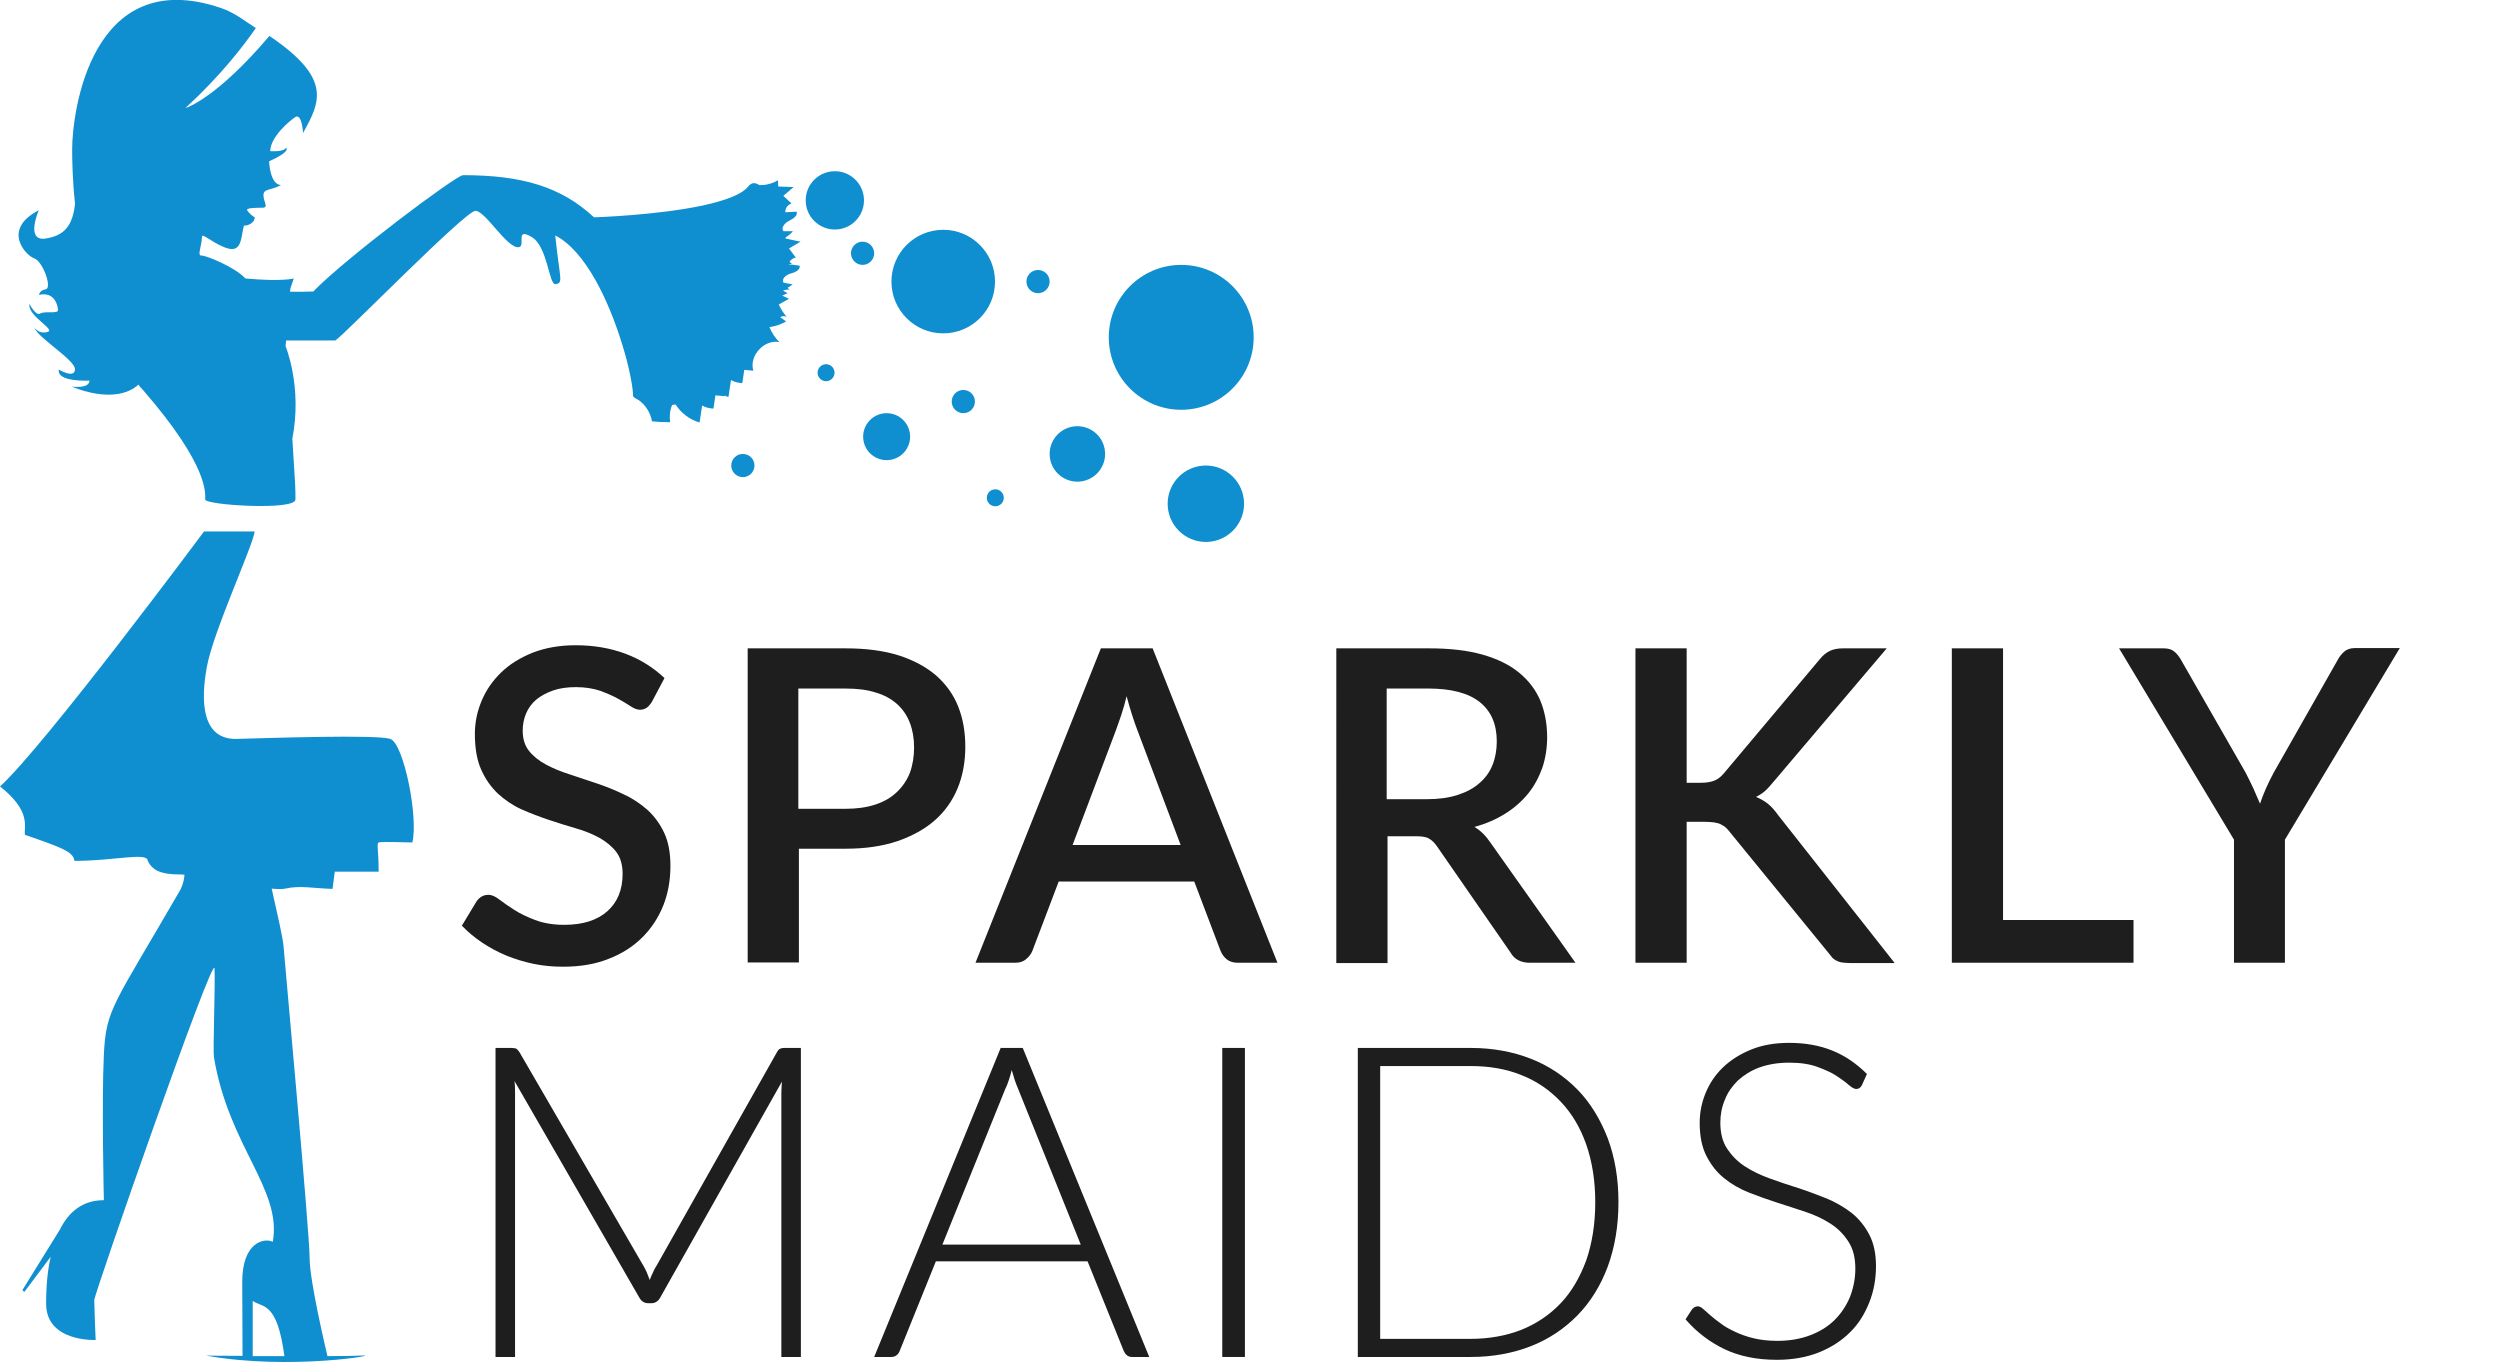 <?xml version="1.0" encoding="utf-8"?>
<!-- Generator: Adobe Illustrator 26.0.1, SVG Export Plug-In . SVG Version: 6.00 Build 0)  -->
<svg version="1.1" id="Layer_1" xmlns="http://www.w3.org/2000/svg" xmlns:xlink="http://www.w3.org/1999/xlink" x="0px" y="0px"
	 viewBox="0 0 883.4 481.3" style="enable-background:new 0 0 883.4 481.3;" xml:space="preserve">
<style type="text/css">
	.st0{fill:#1E1E1E;}
	.st1{fill:#0F8FCF;}
</style>
<g>
	<g>
		<g>
			<g>
				<path class="st0" d="M230.3,248.1c-0.6,0.9-1.2,1.6-1.8,2c-0.6,0.4-1.4,0.7-2.3,0.7c-1,0-2.1-0.4-3.3-1.2
					c-1.2-0.8-2.7-1.7-4.5-2.7s-3.9-1.9-6.3-2.8c-2.4-0.8-5.3-1.3-8.6-1.3c-3.1,0-5.8,0.4-8.1,1.2c-2.3,0.8-4.3,1.9-5.9,3.2
					c-1.6,1.4-2.8,3-3.6,4.9c-0.8,1.9-1.2,3.9-1.2,6.1c0,2.8,0.7,5.2,2.2,7.1c1.5,1.9,3.5,3.5,5.9,4.8c2.4,1.3,5.2,2.5,8.4,3.5
					c3.1,1,6.3,2.1,9.6,3.2c3.3,1.1,6.5,2.4,9.6,3.9c3.1,1.4,5.9,3.3,8.4,5.5c2.4,2.2,4.4,4.9,5.9,8.1c1.5,3.2,2.2,7.1,2.2,11.7
					c0,4.9-0.8,9.6-2.5,13.9s-4.2,8.1-7.4,11.3c-3.2,3.2-7.2,5.8-11.9,7.6c-4.7,1.9-10.1,2.8-16.1,2.8c-3.6,0-7-0.3-10.4-1
					c-3.4-0.7-6.6-1.7-9.6-2.9c-3.1-1.3-5.9-2.8-8.6-4.6c-2.7-1.8-5.1-3.8-7.2-6l5.2-8.6c0.5-0.7,1.1-1.3,1.8-1.7
					c0.7-0.4,1.5-0.6,2.4-0.6c1.2,0,2.5,0.6,3.9,1.7c1.4,1.1,3.2,2.3,5.2,3.6c2,1.3,4.5,2.5,7.4,3.6c2.9,1.1,6.3,1.7,10.3,1.7
					c6.5,0,11.6-1.6,15.2-4.8c3.6-3.2,5.4-7.6,5.4-13.2c0-3.1-0.7-5.7-2.2-7.7c-1.5-2-3.5-3.6-5.9-5c-2.4-1.3-5.2-2.5-8.4-3.4
					c-3.1-0.9-6.3-1.9-9.6-3s-6.4-2.3-9.6-3.7c-3.1-1.4-5.9-3.3-8.4-5.6c-2.4-2.3-4.4-5.1-5.9-8.5c-1.5-3.4-2.2-7.6-2.2-12.6
					c0-4,0.8-7.9,2.4-11.7c1.6-3.8,3.9-7.1,6.9-10c3-2.9,6.7-5.2,11.2-7c4.4-1.7,9.5-2.6,15.1-2.6c6.4,0,12.2,1,17.6,3
					c5.3,2,9.9,4.9,13.8,8.6L230.3,248.1z"/>
				<path class="st0" d="M298.7,229.1c7.3,0,13.5,0.8,18.9,2.5c5.3,1.7,9.7,4.1,13.2,7.1c3.5,3.1,6.1,6.7,7.8,11
					c1.7,4.3,2.5,9,2.5,14.2c0,5.3-0.9,10.2-2.7,14.6c-1.8,4.4-4.5,8.2-8,11.3s-8,5.6-13.2,7.4c-5.3,1.8-11.4,2.7-18.4,2.7h-16.5
					v40.2h-18.1V229.1H298.7z M298.7,285.8c4,0,7.6-0.5,10.6-1.5c3.1-1,5.6-2.5,7.6-4.4c2-1.9,3.6-4.2,4.6-6.8c1-2.7,1.5-5.7,1.5-9
					c0-3.2-0.5-6.1-1.5-8.7c-1-2.6-2.5-4.8-4.5-6.6c-2-1.8-4.5-3.2-7.6-4.1c-3.1-1-6.7-1.4-10.8-1.4h-16.5v42.5H298.7z"/>
				<path class="st0" d="M451.4,340.2h-14c-1.6,0-2.9-0.4-3.9-1.2c-1-0.8-1.7-1.8-2.2-3l-9.3-24.5h-47.9l-9.3,24.5
					c-0.4,1-1.1,2-2.2,2.9c-1,0.9-2.3,1.3-3.9,1.3h-14L389,229.1h18.3L451.4,340.2z M417.2,298.6L401.9,258c-1.2-3.1-2.5-7.1-3.8-12
					c-0.6,2.4-1.2,4.6-1.9,6.7c-0.7,2-1.3,3.8-1.9,5.4l-15.3,40.5H417.2z"/>
				<path class="st0" d="M556.7,340.2h-16.1c-3.2,0-5.5-1.2-6.9-3.7l-25.9-37.4c-0.9-1.3-1.8-2.2-2.9-2.8c-1-0.6-2.6-0.8-4.6-0.8
					h-10v44.8h-18.1V229.1h32.7c7.3,0,13.6,0.7,18.9,2.2c5.3,1.5,9.6,3.6,13,6.4c3.4,2.8,5.9,6.1,7.5,9.9c1.6,3.9,2.4,8.2,2.4,12.9
					c0,3.9-0.6,7.5-1.7,10.8c-1.2,3.3-2.8,6.4-5,9.1c-2.2,2.7-4.9,5.1-8.1,7.1c-3.2,2-6.8,3.6-10.9,4.7c2.2,1.3,4.1,3.2,5.7,5.6
					L556.7,340.2z M504.3,282.4c4.1,0,7.7-0.5,10.8-1.5c3.1-1,5.7-2.4,7.7-4.2c2.1-1.8,3.6-3.9,4.6-6.4c1-2.5,1.5-5.3,1.5-8.3
					c0-6.1-2-10.7-6-13.9c-4-3.2-10.1-4.8-18.2-4.8h-14.7v39.1H504.3z"/>
				<path class="st0" d="M595.9,276.6h5.2c2,0,3.6-0.3,4.8-0.8c1.2-0.5,2.3-1.4,3.3-2.6l33.7-40.1c1.2-1.5,2.4-2.5,3.7-3.1
					c1.3-0.6,2.8-0.9,4.7-0.9h15.4L626.9,276c-1.1,1.3-2.1,2.5-3.1,3.4c-1,0.9-2.1,1.6-3.3,2.2c1.5,0.6,2.9,1.4,4.2,2.4
					c1.2,1,2.4,2.3,3.6,4l41.2,52.3h-15.7c-1.1,0-2.1-0.1-2.9-0.2s-1.5-0.4-2.1-0.7c-0.6-0.3-1.1-0.7-1.5-1.2
					c-0.4-0.5-0.8-1-1.2-1.5l-34.7-42.5c-0.5-0.7-1-1.2-1.5-1.7c-0.5-0.5-1.1-0.8-1.8-1.2s-1.5-0.5-2.4-0.7
					c-0.9-0.1-1.9-0.2-3.1-0.2h-6.6v49.8h-18.1V229.1h18.1V276.6z"/>
				<path class="st0" d="M753.9,325.1v15.1h-64.2V229.1h18.1v96H753.9z"/>
				<path class="st0" d="M807.4,296.7v43.5h-18v-43.5l-40.6-67.6h15.8c1.6,0,2.9,0.4,3.8,1.2c0.9,0.8,1.7,1.8,2.3,2.9l22.8,39.8
					c1,2,2,3.9,2.8,5.7c0.8,1.8,1.6,3.6,2.3,5.3c0.6-1.8,1.3-3.6,2.1-5.4c0.8-1.8,1.7-3.7,2.8-5.7l22.6-39.8c0.5-1,1.3-2,2.2-2.8
					s2.2-1.3,3.8-1.3H848L807.4,296.7z"/>
			</g>
		</g>
		<g>
			<g>
				<path class="st0" d="M283,370.3v109.2h-6.9v-93.1c0-1.3,0.1-2.8,0.2-4.2l-43,76.3c-0.7,1.3-1.8,2-3.1,2h-1.2
					c-1.3,0-2.4-0.7-3.1-2L181.8,382c0.2,1.5,0.2,3,0.2,4.4v93.1h-6.9V370.3h5.5c0.7,0,1.3,0.1,1.7,0.2c0.4,0.2,0.8,0.6,1.2,1.2
					l44.1,76c0.8,1.4,1.4,3,2,4.6c0.3-0.8,0.6-1.6,1-2.4c0.4-0.8,0.7-1.6,1.2-2.3l42.8-75.9c0.4-0.7,0.8-1.1,1.3-1.2
					c0.4-0.2,1-0.2,1.7-0.2H283z"/>
				<path class="st0" d="M406.1,479.5H400c-0.7,0-1.3-0.2-1.8-0.6c-0.5-0.4-0.8-0.9-1.1-1.5l-12.8-31.7h-53.6l-12.8,31.7
					c-0.2,0.6-0.6,1.1-1.1,1.5c-0.5,0.4-1.1,0.6-1.9,0.6h-6l44.7-109.2h7.8L406.1,479.5z M381.9,439.8l-22.2-55.2
					c-0.8-1.8-1.5-4-2.2-6.5c-0.3,1.2-0.6,2.4-1,3.5c-0.4,1.1-0.7,2.1-1.2,3L333,439.8H381.9z"/>
				<path class="st0" d="M439.9,479.5h-8V370.3h8V479.5z"/>
				<path class="st0" d="M571.9,424.8c0,8.4-1.3,16-3.8,22.8c-2.5,6.7-6.1,12.5-10.7,17.2c-4.6,4.7-10.1,8.4-16.5,10.9
					s-13.5,3.8-21.2,3.8h-39.9V370.3h39.9c7.7,0,14.8,1.3,21.2,3.8c6.4,2.5,11.9,6.2,16.5,10.9c4.6,4.7,8.1,10.5,10.7,17.2
					C570.6,408.9,571.9,416.4,571.9,424.8z M563.7,424.8c0-7.6-1.1-14.4-3.2-20.4c-2.1-6-5.1-11-9-15.1c-3.9-4.1-8.5-7.3-13.9-9.4
					c-5.4-2.2-11.4-3.2-17.9-3.2h-32v96.4h32c6.5,0,12.5-1.1,17.9-3.2c5.4-2.2,10-5.3,13.9-9.4c3.9-4.1,6.8-9.2,9-15.1
					C562.6,439.3,563.7,432.5,563.7,424.8z"/>
				<path class="st0" d="M657.9,383.5c-0.5,0.9-1.1,1.3-2,1.3c-0.7,0-1.5-0.5-2.6-1.4c-1.1-1-2.5-2-4.3-3.2
					c-1.8-1.2-4.1-2.2-6.8-3.2s-6-1.5-10-1.5c-4,0-7.4,0.6-10.5,1.7c-3,1.1-5.5,2.7-7.6,4.6c-2,2-3.6,4.2-4.6,6.8
					c-1.1,2.6-1.6,5.3-1.6,8.1c0,3.7,0.8,6.8,2.4,9.2c1.6,2.4,3.6,4.5,6.2,6.2s5.5,3.1,8.8,4.3c3.3,1.2,6.6,2.3,10.1,3.4
					c3.4,1.1,6.8,2.4,10.1,3.7c3.3,1.4,6.2,3.1,8.8,5.1c2.6,2.1,4.6,4.6,6.2,7.6c1.6,3,2.4,6.8,2.4,11.2c0,4.6-0.8,8.9-2.4,12.9
					c-1.6,4-3.8,7.6-6.8,10.5c-3,3-6.6,5.3-11,7.1c-4.3,1.7-9.3,2.6-14.8,2.6c-7.2,0-13.4-1.3-18.6-3.8c-5.2-2.5-9.8-6-13.7-10.5
					l2.2-3.4c0.6-0.8,1.3-1.2,2.2-1.2c0.5,0,1.1,0.3,1.8,0.9c0.7,0.6,1.6,1.4,2.6,2.3c1,0.9,2.3,1.9,3.7,2.9c1.4,1.1,3.1,2,5,2.9
					c1.9,0.9,4.1,1.7,6.6,2.3c2.5,0.6,5.3,0.9,8.4,0.9c4.3,0,8.2-0.7,11.6-2s6.3-3.1,8.6-5.4s4.1-5,5.4-8.1c1.2-3.1,1.9-6.4,1.9-10
					c0-3.9-0.8-7-2.4-9.5c-1.6-2.5-3.6-4.6-6.2-6.3c-2.6-1.7-5.5-3.1-8.8-4.2c-3.3-1.1-6.6-2.2-10.1-3.3c-3.4-1.1-6.8-2.3-10.1-3.6
					c-3.3-1.3-6.2-3-8.8-5.1c-2.6-2.1-4.6-4.7-6.2-7.8c-1.6-3.1-2.4-7-2.4-11.7c0-3.7,0.7-7.2,2.1-10.6s3.4-6.4,6.1-9
					c2.7-2.6,6-4.7,9.9-6.3c3.9-1.6,8.4-2.4,13.5-2.4c5.7,0,10.7,0.9,15.2,2.7c4.5,1.8,8.6,4.6,12.3,8.3L657.9,383.5z"/>
			</g>
		</g>
	</g>
</g>
<g>
	<g>
		<path class="st1" d="M137.9,261.1c-4.8-1.6-43.4-0.3-54.2,0c-14.7,0.4-11.8-18.8-10.6-25.5c2.3-12.5,16.1-42.3,16.9-47.8H72.1
			c0,0-56.6,76.1-72.1,90.1c11.2,8.8,8.4,14.3,8.8,17.1c12.8,4.4,17.2,6,17.5,9.2c14.3,0,25.9-3.2,25.9,0c1.6,3.2,4.4,4.8,11.2,4.8
			c0.5,0,1.1,0,1.8,0.1c-0.1,1.5-0.5,3.3-1.4,5.2c-23.9,41.3-26.3,42.1-27.1,58.4c-0.8,16.3,0,51.4,0,51.4c-7.6,0-12.3,4.2-15.3,9.9
			l0,0.1v0L7.9,455.9l0.7,0.6l9.3-12.4c-1.6,7.1-1.6,14-1.6,16.6c0,13.6,17.5,12.8,17.5,12.8s-0.5-12-0.5-14.1
			s42.2-123.2,42.5-117.2c0.3,6-0.6,28.8-0.2,31.4c5.3,31.7,24.1,46.6,20.8,65.2c-3-1.5-10.8,0.1-10.8,14.1l0.1,26.2
			c-7.6,0-13-0.1-13-0.1c30,5.4,63.8-0.6,54.9,0c-2.1,0.1-6.5,0.2-11.9,0.2c-0.6-2.7-6.3-26.5-6.3-34.8c0-8.9-8.8-104.6-9.2-110
			c-0.2-2.8-2.3-12-4.2-20.4c2.1,0.2,3.9,0.2,4.8,0c5.2-1.2,9.9-0.1,16.7,0.1c0.8-6.1,0.8-6.1,0.8-6.1s14.3,0,15.5,0
			c0-7.6-0.8-9.9,0-10.3c0.8-0.4,9.4,0,11.9,0C147.9,289,142.7,262.7,137.9,261.1z M100.5,479.2c-3.9,0-7.7,0-11.2,0v-19.5
			C93,462.2,97.9,459.9,100.5,479.2z"/>
		<path class="st1" d="M278.6,93.4L278.6,93.4c0.5-0.2,0.9-0.2,1.4,0c-0.3-0.3-0.7-0.6-1-0.9c0.5-0.8,1.3-1.3,2.2-1.5
			c-0.8-1.1-1.6-2.1-2.4-3.2c1.4-0.8,2.7-1.6,4.1-2.4c-1.8-0.4-3.5-0.7-5.3-1.1c0-0.1,0-0.2,0-0.4c1-0.6,1.8-1.3,2.6-2.2
			c-1.1,0-2.2,0-3.3,0c-1.1-1.1,0.4-2.9,1.8-3.6c1.4-0.7,3.3-1.8,2.8-3.3c-1.3,0.1-2.7,0.1-4,0.2c-0.1-1.4,0.9-2.7,2.2-3.1
			c-1-0.9-1.9-1.8-2.9-2.7c1.2-1,2.4-2,3.6-3.1c-1.8-0.1-3.6-0.1-5.4-0.2c0-0.7-0.1-1.4-0.1-2.2c-1.5,0.9-3.4,1.6-5.6,1.7
			c-0.3,0-0.7,0-1,0c-1-0.7-2-0.9-2.9-0.4h0c-0.4,0.2-0.7,0.5-1.1,1c-2.4,2.9-8.6,5-15.9,6.6c-16.3,3.5-38.5,4.2-38.5,4.2
			c-11.6-10.8-25.4-14.9-46.3-14.9c-2.4,0-41.6,29.4-52.9,41.1c-1.9,0.1-5.1,0.1-8.2,0.1l0.1-1.1l1.2-3.6c0,0-4,1.2-17.1,0
			c-3.6-4-14-8.2-15.5-8.1c-1.6,0.1,0-2.9,0.2-6.8c0.2-1.2,5,3.4,9.6,4.4c4.6,1,4.2-4.8,5.2-8.2c1,0.2,3.9-0.8,3.8-3
			c-0.7-0.1-2.5-1.9-2.7-2.5c-0.2-0.7,3-0.8,5.4-0.8c2.4,0,0.4-2,0.4-4.4c0-2.4,2.4-1.6,6.2-3.6c-4-0.2-4.2-8.4-4.2-8.4
			c8-3.6,6-4.8,6-4.8c-0.8,1.6-5.6,1.2-5.6,1.2c0-4.8,6.4-10.4,8.8-12c2.4-1.6,2.8,5.6,2.8,5.6c5.9-10.8,10.6-19.1-11.9-34.3
			c-18.7,22-29.1,25.3-29.7,25.5C77.9,26.8,86,16.3,90.4,9.9c-3.6-2.2-7.3-5.4-12.4-7.1C32.1-12.7,25.5,39.9,25.5,52.7
			c0,3.8,0.1,10.7,1,19.2v0c0,0.1,0,0.1,0,0.2C25.7,79.4,23,83.3,16,84.3c-7.1,1-2.3-10-2.3-10c-13.2,6.8-4.6,16-1.6,17
			c3,1,6.4,10.4,4.1,10.9c-2.3,0.4-2.4,2-2.4,2c5.6-1.3,6.7,4,6.7,5.4c0,1.4-4.8,0.2-6.3,1.2c-1.5,1-3.8-3.4-3.8-3.4
			c-0.7,4.3,9.5,9.1,6.4,9.9c-3.1,0.9-4.6-1.5-4.6-1.5c1,3.5,14.6,11.5,14.3,14.8c-0.3,3.3-5.7,0-5.7,0c-0.9,4.5,10.8,3.9,10.8,3.9
			c0,3-6.3,2.1-6.3,2.1c12.4,5,20.2,2.6,23.6-0.7c0.5,0.7,1.1,1.4,1.7,2c23.5,27.1,21.9,36.7,21.9,38.6c0,2,31.9,4,31.9,0
			c0-4,0-4.4-1.1-21.5c3.6-18.3-2.4-32.7-2.4-32.7l0.2-2h17.4c2.8-1.6,45.9-45.8,49.5-45.8s11.5,13.9,15.5,12.8
			c2.2-0.6-1.5-7,4.3-3.6s6.1,17,8.5,16.7c2.9-0.4,1.5-1.6-0.1-17.2c10.9,5.6,19,23.5,23.5,38c2.7,8.5,4,15.8,4,18.8
			c0.1,0.2,0.3,0.4,0.5,0.5c0,0,0,0,0,0c0.4,0.3,0.9,0.6,1.5,0.9c2.5,1.8,4.1,4.4,4.7,7.5c2.1,0.2,4.3,0.3,6.4,0.3
			c-0.3-2.1-0.1-4.2,0.7-6.1c0.4,0,0.8-0.1,1.2-0.2c1.9,3,5,5.4,8.5,6.4c0.3-2,0.6-4,0.9-6c1.2,0.7,2.6,1,4,1.1
			c0.2-1.6,0.5-3.1,0.7-4.7c1.1,0.1,2.1,0.2,3.2,0.3c0-0.1,0-0.1,0-0.2c0.5,0.2,0.9,0.3,1.4,0.5c0.3-2,0.6-4,0.9-6
			c1.2,0.7,2.6,1,4,1.1c0.2-1.6,0.5-3.1,0.7-4.7c1.1,0.1,2.1,0.2,3.2,0.3c-1.6-5.2,3.8-11.2,9.2-10.1c-1.5-1.5-2.7-3.3-3.5-5.3
			c2.1-0.3,4.1-1,5.9-2c-0.7-0.5-1.4-1-2.1-1.5c0.7-0.5,1.6-0.5,2.3-0.1c-1.1-1.3-2.1-2.8-2.8-4.4c1.2-0.7,2.4-1.3,3.6-2
			c-0.8-0.4-1.6-0.8-2.4-1.1c0.6-0.3,1.3-0.6,1.9-0.9c-0.5-0.3-1.1-0.6-1.6-0.9c0.7-0.3,1.5-0.4,2.3-0.4c-0.2-0.2-0.5-0.3-0.7-0.6
			c0.6-0.3,1.2-0.8,1.8-1.2c-1.1-0.2-2.2-0.4-3.2-0.6c-0.9-1.3,0.9-2.8,2.4-3.2c1.5-0.4,3.5-1.2,3.3-2.8c-1.3-0.2-2.7-0.4-4-0.5
			C278.5,93.7,278.5,93.5,278.6,93.4z"/>
	</g>
	<circle class="st1" cx="333.3" cy="99.5" r="18.3"/>
	<circle class="st1" cx="417.4" cy="119.2" r="25.6"/>
	<circle class="st1" cx="426.1" cy="178" r="13.5"/>
	<circle class="st1" cx="380.7" cy="160.4" r="9.8"/>
	<circle class="st1" cx="295" cy="70.8" r="10.3"/>
	<circle class="st1" cx="313.3" cy="154.3" r="8.3"/>
	<circle class="st1" cx="262.5" cy="164.5" r="4.1"/>
	<circle class="st1" cx="340.4" cy="141.9" r="4.1"/>
	<circle class="st1" cx="351.7" cy="175.9" r="3"/>
	<circle class="st1" cx="291.9" cy="131.7" r="3"/>
	<circle class="st1" cx="366.8" cy="99.5" r="4.1"/>
	<circle class="st1" cx="304.8" cy="89.5" r="4.1"/>
</g>
<g>
</g>
<g>
</g>
<g>
</g>
<g>
</g>
<g>
</g>
<g>
</g>
</svg>
